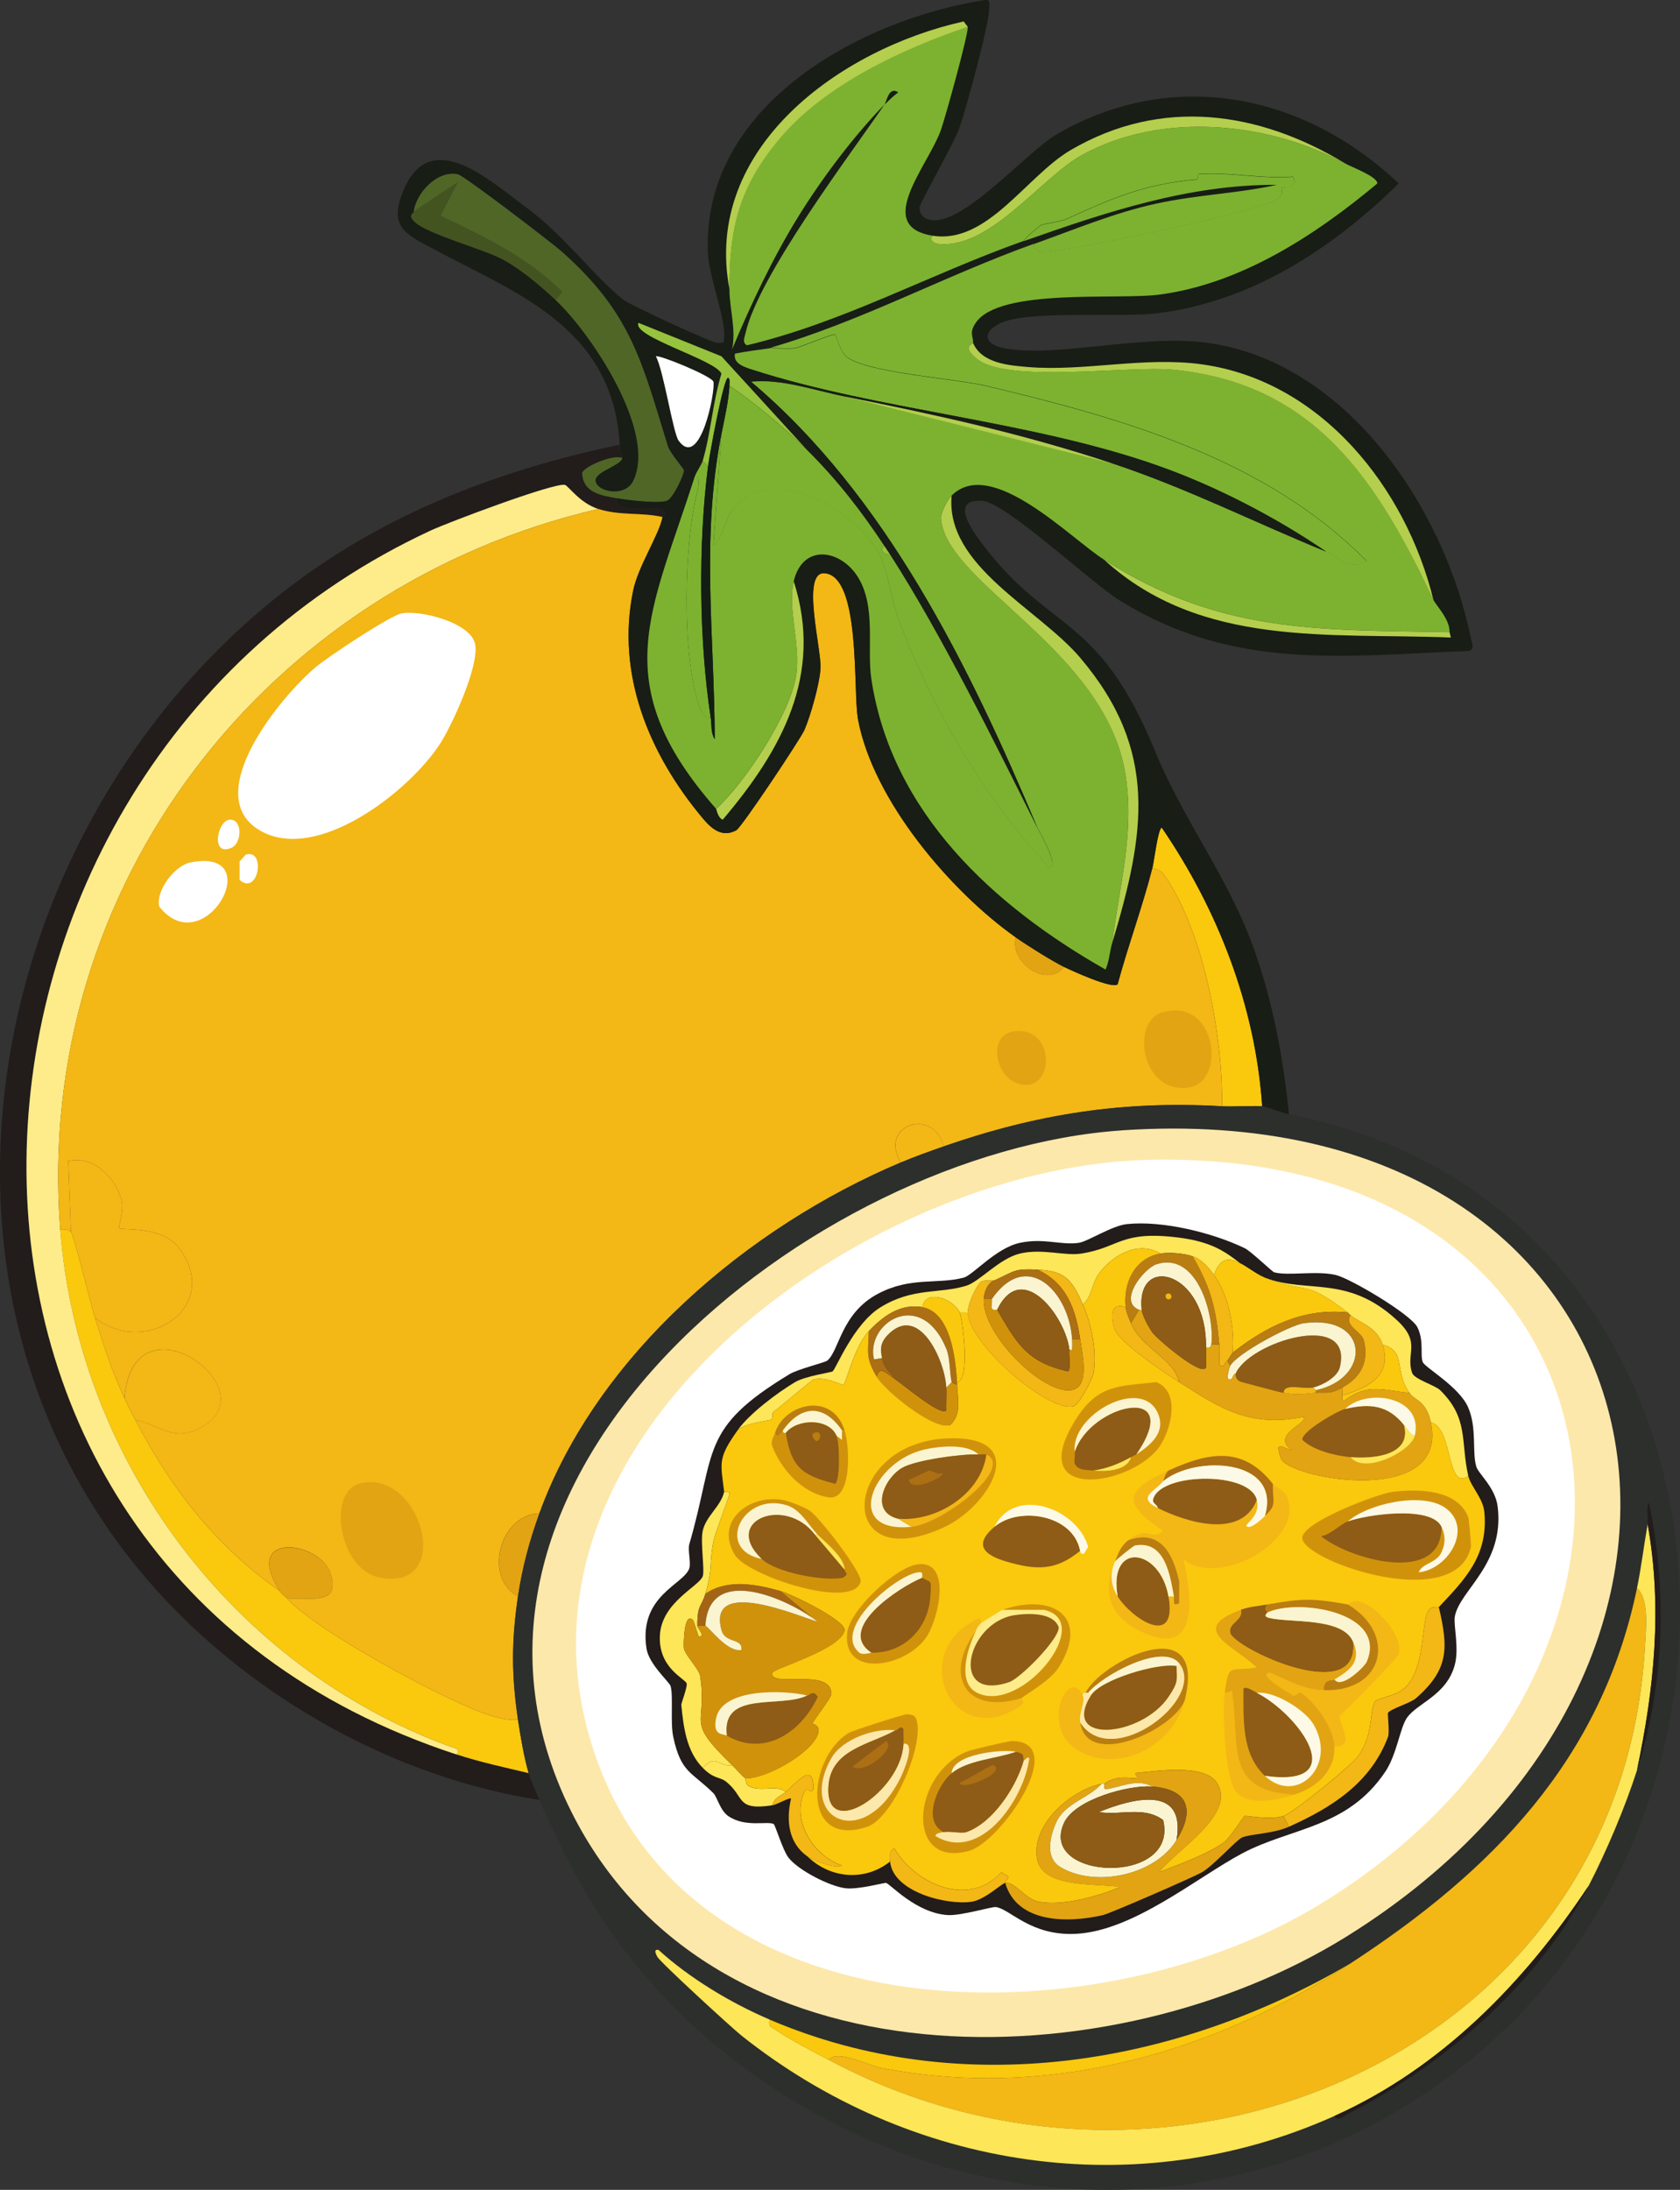 <?xml version="1.0" encoding="UTF-8"?>
<svg id="Ebene_2" data-name="Ebene 2" xmlns="http://www.w3.org/2000/svg" viewBox="0 0 313.83 408.83"><rect x="0" y="0" width="313.83" height="408.83" fill="#333333" stroke="none"/>
  <defs>
    <style>
      .cls-1 {
        fill: #fbf4d1;
      }

      .cls-2 {
        fill: #96c23d;
      }

      .cls-3 {
        fill: #fde657;
      }

      .cls-4 {
        fill: #ac6f14;
      }

      .cls-5 {
        fill: #506626;
      }

      .cls-6 {
        fill: #445421;
      }

      .cls-7 {
        fill: #a46416;
      }

      .cls-8 {
        fill: #221c1b;
      }

      .cls-9 {
        fill: #fff;
      }

      .cls-10 {
        fill: #b4ce4e;
      }

      .cls-11 {
        fill: #b97d12;
      }

      .cls-12 {
        fill: #fcf9e7;
      }

      .cls-13 {
        fill: #f3b716;
      }

      .cls-14 {
        fill: #181d15;
      }

      .cls-15 {
        fill: #8e5c16;
      }

      .cls-16 {
        fill: #2c2f2c;
      }

      .cls-17 {
        fill: #131d14;
      }

      .cls-18 {
        fill: #fac80d;
      }

      .cls-19 {
        fill: #d1920b;
      }

      .cls-20 {
        fill: #e2a412;
      }

      .cls-21 {
        fill: #fdec89;
      }

      .cls-22 {
        fill: #7cb230;
      }

      .cls-23 {
        fill: #fde8ab;
      }
    </style>
  </defs>
  <g id="Ebene_1-2" data-name="Ebene 1">
    <g id="Generatives_Objekt" data-name="Generatives Objekt">
      <g>
        <g>
          <path class="cls-8" d="M115.76,83.02c.07,1.23.52,2.37.5,2.5-1.52-.8-7.16,1.56-7.5,2.75.1,3.8,3.74,4.25,6.5,4.75-1.17,2.87,7.06,1.66,8.25,2,1.46.91.26,1.43.25,1.5-4.13-.91-7.79-.19-12-1.5-3.46-1.08-5.66-4.4-6.25-4.5-2.2-.38-21.74,6.99-25,8.5-97.56,45.18-105.52,192.55,4.75,228.52,4.42,1.44,8.99,2.42,13.5,3.5.47,1.56,1.39,3.42,2,5-24.08-3.75-47.37-15.82-65.01-32.5C-20.64,250.2-6.39,158.63,51.01,112.02c18.94-15.38,41.01-24.03,64.76-29Z"/>
          <path class="cls-18" d="M235.78,206.53c-.93-.12-5.62.11-7.5,0,.18-12.67-3.28-32.06-10.5-42.75-.89-1.31-1.05-1.2-2.5-1.75.3-1.19,1.06-7.47,1.75-7.5,10.49,15.32,17.49,33.32,18.75,52.01Z"/>
          <path class="cls-20" d="M198.77,180.53c-3.24,4.1-10.23-.89-9-5.5,2.08,1.47,6.78,4.41,9,5.5Z"/>
          <path class="cls-18" d="M13.25,230.03c.58.61,3.7,13.46,4.5,16,1.88,5.96,2.89,9.25,5.5,15,.62,1.37,1.31,2.67,2,4,6.6,12.8,15.11,23.65,27,32,.49.76.99.93,1.5,1.5,5.5,6.03,27.75,17.94,35.75,21,1.93.74,5.16,1.82,7.25,1.5.44,2.99,1.15,7.16,2,10-4.51-1.08-9.09-2.06-13.5-3.5.94-1.03-.5-1.23-1.25-1.5-40.57-14.89-69.41-53.3-72.76-96.51.65-.07,1.54.01,2,.5Z"/>
          <path class="cls-20" d="M100.76,282.54c-1.84,5.05-3.22,10.16-4,15.5-6.42-3.38-3.51-15.22,4-15.5Z"/>
          <path class="cls-13" d="M176.27,214.03c-2.73.95-5.34,1.88-8,3-4.23-7.06,6.22-10.38,8-3Z"/>
          <path class="cls-21" d="M111.76,95.02C49.89,109.37,6.28,165.35,11.25,229.53c3.35,43.21,32.19,81.62,72.76,96.51.75.27,2.19.47,1.25,1.5-110.27-35.98-102.31-183.35-4.75-228.52,3.27-1.51,22.8-8.88,25-8.5.6.1,2.79,3.42,6.25,4.5Z"/>
          <path class="cls-13" d="M17.75,246.03c-.8-2.55-3.92-15.39-4.5-16l-.5-13.25c4.72-1.18,8.97,3.18,10,7.5.4,1.67-.64,4.79-.5,5,.33.5,7.81-.54,11,3.5,8.61,10.92-5.84,20.81-15.5,13.25Z"/>
          <path class="cls-13" d="M25.26,265.04c-.69-1.33-1.38-2.63-2-4,1.58-20.13,27.41-1.57,14.25,5.5-5.14,2.77-7.59-.48-12.25-1.5Z"/>
          <path class="cls-20" d="M53.76,298.54c-.51-.57-1.01-.74-1.5-1.5-7.17-11.14,7.44-9.44,9.5-3.25s-4.41,4.26-8,4.75Z"/>
          <g>
            <path class="cls-13" d="M123.77,96.52c-.66,3.36-4.57,9.21-5.5,13.75-3.22,15.7,3,30.56,13,42.5,1.65,1.97,3.6,3.66,6.25,2.25,1-.53,12.06-17.13,12.75-18.75,1.17-2.73,2.84-8.63,3-11.5.2-3.56-3.68-18.08.75-17.75,6.84.51,5.28,21.99,6.25,27.25,2.78,15.07,17.25,32.12,29.5,40.75-1.23,4.61,5.76,9.6,9,5.5,1.53.75,8.96,4.15,10,3.25,1.98-7.33,4.62-14.4,6.5-21.75,1.45.55,1.61.44,2.5,1.75,7.22,10.69,10.68,30.08,10.5,42.75-18.53-1.07-34.58,1.45-52.01,7.5-1.78-7.38-12.23-4.06-8,3-28.51,12.03-56.72,35.87-67.51,65.51-7.52.28-10.42,12.12-4,15.5-1.22,8.35-1.23,14.6,0,23-2.09.32-5.32-.76-7.25-1.5-8-3.06-30.25-14.97-35.75-21,3.59-.49,10.08,1.49,8-4.75s-16.67-7.89-9.5,3.25c-11.89-8.36-20.41-19.21-27-32,4.66,1.02,7.11,4.27,12.25,1.5,13.16-7.07-12.67-25.63-14.25-5.5-2.61-5.76-3.63-9.05-5.5-15,9.67,7.56,24.11-2.33,15.5-13.25-3.19-4.04-10.67-3-11-3.5-.14-.21.9-3.33.5-5-1.03-4.32-5.28-8.68-10-7.5l.5,13.25c-.46-.49-1.35-.57-2-.5-4.98-64.19,38.64-120.16,100.51-134.51,4.21,1.31,7.87.59,12,1.5Z"/>
            <g>
              <path class="cls-9" d="M75.01,114.52c3.62-.67,12.96,1.74,13.75,5.75s-4.28,15.04-6.5,18.5c-5.82,9.05-23.18,22.49-33.75,16.25-11.19-6.6,3.87-24.93,10.5-30.5,2.17-1.83,13.86-9.6,16-10Z"/>
              <path class="cls-13" d="M81.51,255.53c11.72-2.24,15.06,14.92,5.5,17-12.24,2.67-14.07-15.37-5.5-17Z"/>
              <path class="cls-13" d="M51.51,247.03c14.03-3.09,12.88,14.27,6.5,16.5-10.54,3.69-15.74-14.47-6.5-16.5Z"/>
              <path class="cls-20" d="M67.01,277.04c11.5-3.35,18.19,20.1,4,17.5-7.74-1.42-9.85-15.8-4-17.5Z"/>
              <path class="cls-20" d="M217.03,189.03c10.28-3.06,12.14,13.01,5,14-8.9,1.24-10.78-12.28-5-14Z"/>
              <path class="cls-9" d="M35.51,161.03c14.81-3.01,2.76,18.9-5.75,8.25-.75-2.96,2.89-7.67,5.75-8.25Z"/>
              <path class="cls-13" d="M113.51,238.53c7.21-1.7,9.02,10.33,3.5,11.5-7.43,1.58-8.83-10.25-3.5-11.5Z"/>
              <path class="cls-13" d="M165.52,187.03c7.38-.65,7.25,13.02-2,10.5-5.2-1.41-3.25-10.04,2-10.5Z"/>
              <path class="cls-13" d="M92.51,230.03c4.56-1.25,10,6.92,6,9.5-6.52,4.21-11.45-8.01-6-9.5Z"/>
              <path class="cls-20" d="M189.52,192.53c8.12-1.02,7.5,12.78,0,9.5-3.51-1.53-5.07-8.86,0-9.5Z"/>
              <path class="cls-13" d="M57.51,225.03c6.18-1.06,7.03,10.88-1,9-4.79-1.12-2.51-8.4,1-9Z"/>
              <path class="cls-9" d="M43.01,153.02c2.36.03,2.16,4.38.25,5.25-4,1.81-2.67-5.28-.25-5.25Z"/>
              <path class="cls-9" d="M46.01,159.53c3.68-1,2.27,7.79-1.25,4.75v-3.5c.38-.24.97-1.17,1.25-1.25Z"/>
            </g>
          </g>
        </g>
        <g>
          <path class="cls-5" d="M115.26,93.02c-2.76-.5-6.4-.95-6.5-4.75.34-1.19,5.98-3.55,7.5-2.75-.22,1.4-5.2,2.57-5,4.25.24,2.06,5.47,3.13,7,0,4.47-9.14-7.94-27.6-14.5-33.75l1.25-1.5c-6.4-6.5-14.6-10.31-22.75-14.25l3.25-6.25-8.25,5.5c.4-3.44,4.38-7.82,8.25-7,1.19.25,17.61,12.82,19.5,14.5,12.96,11.54,14.87,20.45,19.75,36.25.41,1.32,2.97,4.23,3,4.5.09.72-2.04,5.38-3.25,5.75-1.72.53-7.22-.13-9.25-.5Z"/>
          <path class="cls-6" d="M103.76,56.01c-2.79-2.61-6.4-5.67-9.75-7.5-3.66-2-14.03-4.73-16.5-7-1.49-1.37-.3-1.6-.25-2l8.25-5.5-3.25,6.25c8.15,3.95,16.36,7.75,22.75,14.25l-1.25,1.5Z"/>
          <g>
            <path class="cls-14" d="M240.78,208.03c-1.66-.32-4.08-1.38-5-1.5-1.26-18.69-8.27-36.68-18.75-52.01-.69.03-1.45,6.31-1.75,7.5-1.88,7.36-4.52,14.43-6.5,21.75-1.04.9-8.47-2.5-10-3.25-2.22-1.09-6.92-4.03-9-5.5-12.25-8.63-26.72-25.69-29.5-40.75-.97-5.27.59-26.74-6.25-27.25-4.43-.33-.55,14.19-.75,17.75-.16,2.87-1.83,8.77-3,11.5-.7,1.62-11.75,18.22-12.75,18.75-2.65,1.41-4.6-.28-6.25-2.25-10-11.94-16.22-26.81-13-42.5.93-4.54,4.84-10.39,5.5-13.75.01-.07,1.21-.59-.25-1.5-1.19-.34-9.42.87-8.25-2,2.03.37,7.53,1.03,9.25.5,1.21-.37,3.34-5.03,3.25-5.75-.03-.27-2.59-3.18-3-4.5-4.89-15.81-6.79-24.72-19.75-36.25-1.89-1.69-18.31-14.25-19.5-14.5-3.87-.82-7.85,3.56-8.25,7-.05.4-1.24.63.25,2,2.48,2.27,12.84,5,16.5,7,3.35,1.83,6.96,4.89,9.75,7.5,6.57,6.15,18.97,24.61,14.5,33.75-1.53,3.13-6.76,2.06-7,0-.2-1.68,4.78-2.86,5-4.25.02-.13-.43-1.27-.5-2.5-1.31-21.93-19.2-28.18-34.75-36.5-5.39-2.88-8.39-4.14-5.75-10.75,5.01-12.53,16.36-1.9,22.75,2.75,7.51,5.47,12.81,13.03,18.5,17.5,1.17.92,16.54,8.04,17.5,8,1.5-.07,1.11.11,1.25-1.25.3-2.88-2.78-11.29-3-15C130.62,20.19,160.21,3.68,184.02,0c1.09-.12.76,1.03.75,1.75-.05,2.97-4.28,18.49-5.5,22-1.04,3.01-7.48,14.16-7.5,15-.03,1.25.72,1.97,1.75,2.25,6.04,1.66,18.17-12.64,24-16,21.77-12.53,46.21-7.4,63.76,9.25-12.42,12.18-27.52,22.12-45.25,24.25-6.98.84-24.57-.72-29.5,2-3.26,1.8-2.37,3.84,1,4.5,9.54,1.88,25.86-2.68,38-1,26.16,3.62,44.35,31.03,49.26,55.26.18.88.66,1.7-.25,2.25-24,.97-44.24,3.75-65.51-9.5-5.26-3.28-21.15-18.2-25.5-18.5-6.18-.43-2.01,5.38-.25,7.75,12.64,17,21.81,12.94,32.5,39,5.34,13.01,13.74,23.61,18.5,37,3.52,9.9,5.44,20.31,6.5,30.75Z"/>
            <g>
              <path class="cls-22" d="M180.77,5.01c.2,1.19-4.2,16.99-5,19.25-2.37,6.7-12.69,18.02-1.5,19.75-.92.79.4,1.45.75,1.5,9.67,1.35,19.36-12.26,27-16.5,14.87-8.25,34.72-6.31,49.26,1.5,1.03.63,6.09,2.45,6,3.75-11.52,9.64-25.48,18.75-40.75,20.75-7.73,1.01-29.84-1.28-34.25,5.25-1.3,1.92-.45,2.48-.5,3.75,0,.21-2.27.58.75,3,5.74,4.59,28.17,1.21,36.5,2,26.8,2.53,38.34,21.03,48.75,43,.48,1.01,3.1,3.64,3,6-25-.45-42.96.18-64.51-13.5-6.34-4.02-21.05-19.36-28.5-12-.85.84-2.08,3.3-2,4.25.97,12.29,30.9,24.51,34.5,48,1.68,10.95-1.2,20.6-2.5,31.25-.49,1.65-.54,3.41-1.25,5-20.94-11.87-40-29.34-43.75-54.26-.87-5.79.95-13.44-2.5-19-3.21-5.17-10.27-6.37-12,.75-1.21,4.98,1.25,11.62.5,17.25-.96,7.25-9.58,20.34-15,25.25-20.74-23.57-11.98-36.84-4-62.01,1.24-.39.55,2.55.5,2.75-2.43,9.12-3.1,30.66.5,40.5.25.69,1.01,1.97,2,1.75.2,1.33-.03,2.76.75,4-.08-19.58-2.58-37.59,1.25-57.01l-1.5,20.75c1.72-1.08,2.29-4.93,3.5-6.5,5.34-6.95,15.39-3.39,21.25,1.25,9.17,7.26,6.71,11.14,10.25,20.25,6.44,16.57,15.64,32.18,27.75,45.25,2.04-.07-2.01-7.03-2.25-7.5-12.57-29.9-28.31-62.07-53.51-83.26,5.73-.59,11.86,1.62,17.5,2.75l50.01,12.5c14.22,4.74,26.33,10.93,40,16.5,2.65,1.08,4.03,3.59,7.5,1.75-18.77-19.1-45.8-26.74-71.26-32.75-5.53-1.31-22.57-2.43-26-5.5-1.11-1-1.8-3.9-2-4-.52-.26-6.48,2.34-7.5,2.5-1.33.21-4-.1-4.75,0,17.11-4.94,32.71-13.5,49.51-19.5-.83.82,1.15,1.5,1.25,1.5,4.95.11,39.12-7.26,43.5-9.5,2.24-1.15,1.06-1.98,1.5-2.5.11-.13,3.24.34,2-2-5.69.47-11.86-.91-17.5-.5-.39.03-.11.96-.5,1-9.88.91-15.72,3.5-24.5,7.5-.49.22-4.28.9-4.5,1-.2.09-3.13,2.44-3.25,3-17.43,6.15-33.72,15.22-51.76,19.5-.89-.53-.44-1.41-.25-2.25,2.43-10.72,19.23-32.87,26-42.75.72-.74,1.65-1.63,2.5-2.25-1.74-1.09-2.06,1.61-2.5,2.25-5.74,5.89-11.61,13.69-16,20.75-4.9,7.88-9.16,16.97-12.5,25,.78-3.8-.49-7.5-.5-11.25-.03-11.67,1.91-19.27,9.5-28.25,8.41-9.96,22.82-16.61,35-20.75Z"/>
              <path class="cls-22" d="M247.78,103.02c-9.37-6.39-20.48-12.18-31.25-16-24.05-8.54-52.56-10.41-76.01-18-1.26-.41-3.65-1.07-3.25-3,2.15-.41,4.33-.71,6.5-1,.75-.1,3.42.21,4.75,0,1.02-.16,6.98-2.76,7.5-2.5.2.1.89,3,2,4,3.43,3.07,20.47,4.19,26,5.5,25.46,6.02,52.49,13.65,71.26,32.75-3.47,1.84-4.85-.67-7.5-1.75Z"/>
              <path class="cls-14" d="M137.27,66.02c-.4,1.93,1.99,2.59,3.25,3,23.45,7.59,51.95,9.47,76.01,18,10.78,3.82,21.89,9.62,31.25,16-13.67-5.57-25.78-11.76-40-16.5-16.64-5.54-32.83-9.06-50.01-12.5-5.64-1.13-11.78-3.34-17.5-2.75,25.2,21.19,40.93,53.35,53.51,83.26-8.12-16.2-17.81-35.91-27.5-51.01-.33-.51-.67-1-1-1.5-4.43-6.68-8.8-12.33-14.5-18l-16-17.5c.82-.26,1.66-.34,2.5-.5Z"/>
              <path class="cls-22" d="M193.27,45.51c7.49-2.68,14.93-5.8,22.75-7.5s15.09-1.86,22.5-3.5c-16.45-.09-32,5.12-47.25,10.5.12-.56,3.05-2.91,3.25-3,.22-.1,4.01-.78,4.5-1,8.78-4,14.63-6.59,24.5-7.5.39-.04.11-.97.5-1,5.65-.41,11.81.97,17.5.5,1.24,2.34-1.89,1.87-2,2-.44.52.74,1.35-1.5,2.5-4.39,2.24-38.56,9.61-43.5,9.5-.1,0-2.08-.68-1.25-1.5Z"/>
              <path class="cls-10" d="M207.77,176.03c1.3-10.65,4.18-20.31,2.5-31.25-3.61-23.49-33.53-35.72-34.5-48-.07-.95,1.15-3.42,2-4.25-1.21,13.12,16.19,21.06,24,30.25,14.78,17.39,12.12,32.86,6,53.26Z"/>
              <path class="cls-10" d="M181.77,64.02c1.63,3.83,6.73,4.2,10.25,4.5,10.48.88,21.73-2,32.5-.5,22.35,3.1,38.16,23.13,43.25,44-10.42-21.97-21.96-40.47-48.75-43-8.34-.79-30.77,2.59-36.5-2-3.02-2.42-.76-2.79-.75-3Z"/>
              <path class="cls-10" d="M251.28,30.51c-14.53-7.81-34.39-9.75-49.26-1.5-7.64,4.24-17.34,17.85-27,16.5-.35-.05-1.67-.71-.75-1.5,10.21,1.58,17.48-11.17,25.75-16,16.97-9.91,35.18-7.25,51.26,2.5Z"/>
              <path class="cls-10" d="M180.77,5.01c-12.18,4.14-26.6,10.8-35,20.75-7.59,8.98-9.53,16.58-9.5,28.25-5.04-26.43,20.73-44.9,43.75-50.01l.75,1Z"/>
              <path class="cls-22" d="M132.27,87.02c-1.85,14.46-1.71,32.59.5,47-.99.22-1.75-1.06-2-1.75-3.6-9.84-2.93-31.39-.5-40.5.05-.2.74-3.14-.5-2.75.28-.89,1.27-2.21,1.5-3l1,1Z"/>
              <path class="cls-9" d="M122.52,66.52c.6-.33,10.49,3.71,10.75,4.75.41,1.63-2.46,16.55-6.5,11-1.05-1.44-2.81-13.14-4.25-15.75Z"/>
              <path class="cls-2" d="M134.77,66.52l16,17.5c-3.74-3.72-10.5-9.42-14.5-12-.12-.08.25-1.19-.25-1.5-.85-.12-3.53,14.77-3.75,16.5l-1-1c1.54-5.24,1.86-11,3.5-16.25-1.1-2.61-16.8-6.93-15.5-9.5l15.5,6.25Z"/>
              <path class="cls-10" d="M270.78,118.02l.25,1c-22.65-.9-46.69,1.96-64.76-14.5,21.55,13.68,39.51,13.05,64.51,13.5Z"/>
              <path class="cls-10" d="M133.77,151.02c5.42-4.91,14.04-18,15-25.25.75-5.64-1.71-12.27-.5-17.25,5.63,17.53-2.38,31.67-13.25,44.5-.9-.27-1.17-1.91-1.25-2Z"/>
              <path class="cls-22" d="M150.77,84.02c5.7,5.67,10.07,11.32,14.5,18-1.2.37-.03,1.72,1,1.5,9.69,15.09,19.38,34.8,27.5,51.01.24.47,4.29,7.43,2.25,7.5-12.12-13.08-21.31-28.69-27.75-45.25-3.54-9.11-1.08-12.99-10.25-20.25-5.86-4.64-15.91-8.2-21.25-1.25-1.21,1.57-1.78,5.42-3.5,6.5l1.5-20.75c.59-2.97,1.3-5.97,1.5-9,4,2.58,10.76,8.29,14.5,12Z"/>
              <path class="cls-17" d="M136.27,72.02c-.2,3.03-.91,6.03-1.5,9-3.83,19.41-1.33,37.43-1.25,57.01-.78-1.24-.55-2.67-.75-4-2.21-14.41-2.35-32.55-.5-47,.22-1.73,2.9-16.62,3.75-16.5.5.31.13,1.42.25,1.5Z"/>
              <path class="cls-10" d="M207.77,86.52l-50.01-12.5c17.17,3.44,33.37,6.96,50.01,12.5Z"/>
              <path class="cls-14" d="M165.27,19.51c.44-.64.76-3.34,2.5-2.25-.85.62-1.78,1.51-2.5,2.25Z"/>
              <path class="cls-2" d="M166.27,103.52c-1.03.22-2.2-1.13-1-1.5.33.5.67.99,1,1.5Z"/>
            </g>
          </g>
        </g>
      </g>
      <g>
        <path class="cls-16" d="M228.28,206.53c1.88.11,6.57-.12,7.5,0s3.34,1.18,5,1.5c81.98,15.97,95.42,121.17,38,173.02-38.69,34.94-94.69,36.54-137.01,7-16.81-11.73-29.45-26.88-38-45.5-.91-1.99-2.27-4.6-3-6.5-.61-1.58-1.54-3.44-2-5-.85-2.84-1.56-7.01-2-10-1.23-8.41-1.22-14.66,0-23,.78-5.35,2.16-10.45,4-15.5,10.79-29.64,38.99-53.48,67.51-65.51,2.66-1.12,5.27-2.05,8-3,17.42-6.05,33.48-8.57,52.01-7.5Z"/>
        <g>
          <path class="cls-13" d="M154.77,384.55c1.79-1.95,7.35,1.03,9.75,1.5,31.15,6.05,61.9-2.64,87.76-19.5,26.48-17.26,46.86-38,53.51-70.01,2.3,1.85,1.67,7.71,1.5,10.75-4.2,75.88-88.46,111.59-152.52,77.26Z"/>
          <path class="cls-3" d="M305.78,330.54c-2.19,6.84-5.69,15.11-9,21.5-11.93,18.01-27.53,34.04-47.5,43-36.99,16.61-79.36,9.97-110.76-15-1.83-1.46-15.28-13.78-15.75-14.75-.2-.41-.79-1.44.25-1.25,5.8,5.28,13.53,9.92,20.75,13-.26,1.48.3,1.35,1.25,2,2.54,1.75,6.91,3.98,9.75,5.5,64.06,34.33,148.32-1.38,152.52-77.26.17-3.04.8-8.9-1.5-10.75.82-3.96,1.29-8.01,2-12,2.79,15.61,1.23,30.68-2,46Z"/>
          <path class="cls-18" d="M252.28,366.55c-25.86,16.86-56.61,25.56-87.76,19.5-2.41-.47-7.96-3.45-9.75-1.5-2.84-1.52-7.21-3.75-9.75-5.5-.95-.65-1.51-.52-1.25-2,35.75,15.25,75.81,8.66,108.51-10.5Z"/>
          <path class="cls-8" d="M296.78,352.04c-9.46,18.27-26.68,33.19-44.75,42.5-.75.38-2.19,1.7-2.75.5,19.98-8.97,35.58-24.99,47.5-43Z"/>
          <path class="cls-8" d="M305.78,330.54c3.23-15.33,4.79-30.4,2-46,.22-1.24-.36-2.79.25-4,3.43,16.42,2.91,33.89-2.25,50.01Z"/>
          <g>
            <path class="cls-23" d="M209.52,211.03c103.82-7.03,125.29,98.81,42,150.52-43.96,27.29-118.58,28.98-144.76-23.25-31.46-62.76,45.43-123.38,102.76-127.26Z"/>
            <path class="cls-9" d="M214.53,216.53c92.66-2.16,106.02,93.93,32,139.01-40.74,24.81-115.39,25.66-134.76-26.25-22.25-59.61,49.46-111.52,102.76-112.76Z"/>
            <g>
              <path class="cls-8" d="M210.52,228.53c6.69-.7,16.02,1.62,22,4.5,1.16.56,5.13,4.4,5.5,4.5,2.68.72,7.77-.36,11.5.5,2.71.63,14.04,7.34,15.25,9.75,1.27,2.53.49,5.15,1,6.5.39,1.03,6.84,4.61,8.5,8.5s.69,8.22,1.5,11c.41,1.4,3.56,3.91,4,7.5,1.32,10.75-7.12,15.62-8,20.5-.29,1.59.83,5.87,0,9-1.53,5.79-7.11,7.17-9,10-1.26,1.9-1.86,6.82-4,10-7.11,10.58-17.55,10.36-26.75,15.25-8.47,4.51-20.29,14.45-31,15-8.51.44-12.3-4.63-15-5-.71-.1-6.52,1.66-9,1.5-5.95-.39-10.79-5.88-11.5-6-.37-.06-5.11,1.25-7.5,1-2.93-.31-8.89-3.33-10.75-5.75-1.05-1.37-2.45-6.09-2.75-6.25-1.12-.6-5.34.71-8.5-1.5-1.51-1.05-2.06-3.57-2.75-4.25-4.09-4.05-6.05-3.76-7.5-10.5-.58-2.7.03-7.67-.5-9.5-.22-.77-4.05-4.07-4.5-7-1.53-9.94,7.03-11.95,8-15,.33-1.05-.32-3.4,0-4.5,5.08-17.48,1.8-21.51,18.75-31.75,1.51-.91,6.58-2.16,7-2.5,2.26-1.8,2.56-8.84,9.5-12.5,6.11-3.22,11.02-1.7,16-3,1.71-.45,6.03-5.55,10.5-6.5s7.68.48,11,0c1.69-.25,6.19-3.21,9-3.5Z"/>
              <g>
                <path class="cls-20" d="M239.78,339.04l1,2c-2.97,1.33-7.16,1.33-8.75,2-1.01.43-5.37,5.28-7.5,6.5-1.64.94-17.12,7.68-18.5,8-6.71,1.54-16.06,1.49-18.25-6,1.86-.25,3.68,3,6.25,3.5,4.46.87,11.07-.99,15.25-2.75-3.95-.72-14.34.32-15.5-5-1.41-6.5,6.31-13.14,12-14.25-2.45,2.72-6.86,3.57-8.5,7.25-1.18,2.66-2.05,6.55.75,8.25,6.47,3.93,17.69,1.59,21.75-5,3.31-5.37,2.5-9.43-4.5-10-2.89-1.6-6.03.16-8.75.5-.39.05-.2-1.01-.25-1,1.93-1.47,4.07-1.19,6.25-1l-.5-1c3.74-.34,12.9-1.82,15.25,1.75,3.88,5.9-7.59,12.61-10.75,16.75,3.76-1.5,8.72-3.2,12-5.5,1.31-.91,3.69-4.92,4-5,.37-.1,4.77.81,7.25,0Z"/>
                <path class="cls-3" d="M236.28,238.53c-3.58-1.39-7.41-6.51-9.5-.5-.98-1.36-2.34-2.95-4-3.5s-4.39-.78-6-.5c-4.14-2.51-8.97.3-11.5,3.75-1.36,1.85-1.36,4.48-3,5.75-2.12-4.89-3.56-6.27-8.5-6.5-4.34-.2-4.05.19-8,2-.11.05-2.12-.08-2.5.25-.97.85-2.53,4.21-2.5,5.75h-1.5c-1.16-2.49-6.32-4.53-7-1-4.06-.71-7.31,1.66-10,4.5s-4.22,9.79-4.75,10c-.26.11-3.2-1.57-5.5-1-.47.11-6.14,5.06-7.5,6-.52.36.02,1.16-.5,1.5-.29.19-5.05.68-6.25,2,2.18-3.1,7.48-7.06,10.75-9,1.91-1.13,6.7-1.8,7-2,.63-.43,3.88-8.88,9-12,6.08-3.71,10.86-2.42,16-4,2.42-.74,6.17-5.09,10-6,4.18-.99,8.37.5,11.5,0,7.15-1.13,7.28-4.32,18-3,9.99,1.23,10.53,5.32,16.25,7.5Z"/>
                <path class="cls-3" d="M131.77,297.54c-.74,2.56-1.52,1.9-1.5,6,0,.48,1.65,2,.25,2l-1-3c-1.77-2.07-1.88,4.71-1.75,5.25.29,1.24,2.82,3.91,3,5,1.54,9.61-3.11,7.98,6,16.75-2.6.44-2.86-2.27-5.5.5-3.03-3.08-3.59-7.55-4-11.75-.03-.27,1.18-3.38,1-4-.27-.91-5.33-2.85-5-9s7.29-9.11,8-11c.41-1.08-.47-6.41,0-8.5.62-2.77,3.35-4.53,4-7.25,0,.05.93-.17,1,.25.07.47-2.66,7.25-3,9-.83,4.29-.04,4.7-1.5,9.75Z"/>
                <path class="cls-13" d="M268.78,300.04c1.83,7.77,1.82,11.66-4.25,17-1.06.93-4.82,2-5.25,2.75-.11.2.33,3.64,0,4.5-3.25,8.57-10.45,13.14-18.5,16.75l-1-2c1.75-.57,12.77-9.45,14-11.25,2.81-4.13,1.97-7.78,3-10,.38-.83,4.24-1.03,6-3,3.45-3.86,2.7-11.71,4-14,.62-1.09,1.92-.66,2-.75Z"/>
                <path class="cls-3" d="M274.28,275.54c-4.13,2.95-2.81-9.04-7-10-.88-4.09-2.92-3.96-4-5.5-2.97-4.25-.46-7.78-5-9-1.06-3.35-4.27-4.04-6-5.5-.31-.26-.47-.48-.5-.5-8.54-6.48-7.17-3.26-15.5-6.5,7.91,3.02,15.47-.64,24.75,8,4.51,4.2,1.52,6.08,2.75,9.75.41,1.23,4.28,2.3,5.25,3.25,5.38,5.27,3.79,9.65,5.25,16Z"/>
                <path class="cls-13" d="M187.77,351.54c-.65.09-3.79,3.13-6.25,3.5-4.52.69-14.69-1.75-15.25-7.5-.1-.98-.18-1.86.75-2.5,4.02,6.86,14.1,11.13,20,4.5l1.25.75c.3.54-.62.83-.5,1.25Z"/>
                <path class="cls-3" d="M136.77,329.54c.89.86,1.52,1.7,2.5,2.5.07.05-.14,1.1.75,1.5,2.36,1.05,5.04-.45,6.75,1-.98.79-2.14,1.06-2.5,2.5-6.99,1.04-5.01-1.63-8.75-4.5-1.04-.79-2.18-.4-4.25-2.5,2.64-2.77,2.9-.06,5.5-.5Z"/>
                <path class="cls-13" d="M202.27,243.53c1.6,3.7,2.68,8.74,2,12.75-.21,1.24-2.7,5.97-3.75,6.25-4.66,1.26-19.63-11.7-19.75-17.5-.03-1.54,1.53-4.91,2.5-5.75.38-.33,2.39-.2,2.5-.25-1.34.5-1.95,2.26-2,3.5-.26,6.18,9.56,16.31,15.25,17,4.89.59,3.21-6.35,2.75-9.5-.82-5.65-2.55-10.51-8-13,4.94.23,6.38,1.61,8.5,6.5Z"/>
                <path class="cls-1" d="M215.28,333.54c-4.35-.35-14.45,2.37-16.5,6.75-5.02,10.75,21.49,11.9,18.5-.5-3.63-2.69-8.14-.78-12-1.5,6.3-2.57,16.33-5.18,14.5,5.25-4.06,6.59-15.28,8.93-21.75,5-2.8-1.71-1.93-5.59-.75-8.25,1.64-3.68,6.05-4.53,8.5-7.25.16-.03.34.03.5,0,.05,0-.14,1.05.25,1,2.72-.34,5.87-2.1,8.75-.5Z"/>
                <path class="cls-11" d="M216.78,234.03c1.61-.28,4.4-.03,6,.5,3.42,5.88,4.4,9.79,5,16.5-.47.07-1.09-.11-1.5,0,.66-5.6-2.7-17.47-10.25-15-2.3.75-7.27,6.88-3.25,8.5l-1.5,2.5c-.39-.91-.9-2.02-1-3-.47-4.5,1.66-9.17,6.5-10Z"/>
                <path class="cls-19" d="M167.27,257.54c1.3.83,8.69,7.09,9.5,5.75-.04-1.41.06-2.84,0-4.25l1-1c.01.05.78.43,1,.5.09,2.57.91,5.49-1.25,7.5-2.96,1.06-12.1-6.26-13.75-9,.56-2.23,1.82-.57,3.5.5Z"/>
                <path class="cls-4" d="M172.27,244.03c5.35.94,6.26,9.68,6.5,14,0,.17,0,.33,0,.5-.22-.07-.99-.45-1-.5-.4-1.76-.27-4.5-1-6.25-4.79-11.53-15.15-4.72-13.5,2l1.5-.25c.45,2.05,1.41,2.48,2.5,4-1.68-1.07-2.94-2.73-3.5-.5-2.15-3.57-1.58-4.58-1.5-8.5,2.7-2.84,5.94-5.21,10-4.5Z"/>
                <path class="cls-18" d="M179.27,245.03c.48,1.02,2.08,12.77-.5,13-.25-4.32-1.15-13.06-6.5-14,.68-3.53,5.84-1.49,7,1Z"/>
                <path class="cls-7" d="M145.77,297.04l6,5c-5.65-3.93-19.39-9.79-20,1.5-.39-.11-1.03.07-1.5,0-.02-4.1.76-3.44,1.5-6,4.13-2.8,9.46-1.78,14-.5Z"/>
                <path class="cls-15" d="M215.28,333.54c7,.57,7.81,4.63,4.5,10,1.83-10.44-8.2-7.82-14.5-5.25,3.86.72,8.37-1.19,12,1.5,2.99,12.4-23.52,11.25-18.5.5,2.05-4.39,12.15-7.1,16.5-6.75Z"/>
                <path class="cls-18" d="M236.28,238.53c8.33,3.24,6.96.02,15.5,6.5-8.28-.85-15.15,2.51-21.5,7.5.36-4.73-.71-10.63-3.5-14.5,2.1-6.01,5.92-.89,9.5.5Z"/>
                <path class="cls-13" d="M226.78,238.03c2.79,3.87,3.86,9.77,3.5,14.5-.12.1-.91,1.44-1,1.5-.7.48-.56,1.52-1.5.75-.08-1.24.11-2.52,0-3.75-.6-6.71-1.58-10.62-5-16.5,1.66.55,3.02,2.14,4,3.5Z"/>
                <path class="cls-4" d="M193.77,237.03c5.45,2.49,7.18,7.35,8,13h-1.5c-.55-8.77-8.38-17.04-15-7.5-.04-.07-1.15.04-1.5,0,.05-1.24.66-3,2-3.5,3.95-1.81,3.67-2.2,8-2Z"/>
                <path class="cls-11" d="M251.78,245.03s.19.24.5.5c-1.23,2.1,2.07,2.99,2.5,4.75.97,3.95-.55,6.84-4,8.75-2.49,1.38-3.08.84-5,1v-.5c10.49-2.21,10.08-14.24-2.25-12.5-2.59.37-12.6,5.73-13.75,8l-.5-1c.09-.06.88-1.4,1-1.5,6.35-4.99,13.22-8.35,21.5-7.5Z"/>
                <path class="cls-13" d="M258.28,251.03c1.85,5.83-2.7,7.98-7.5,9.5-.07-.48.04-1.01,0-1.5,3.45-1.91,4.97-4.8,4-8.75-.43-1.76-3.73-2.66-2.5-4.75,1.73,1.46,4.94,2.15,6,5.5Z"/>
                <path class="cls-18" d="M263.28,260.04c-4.88-.45-7.72-1.92-12.25,1.5-.42-.18-.2-.67-.25-1,4.8-1.52,9.35-3.68,7.5-9.5,4.54,1.22,2.03,4.75,5,9Z"/>
                <g>
                  <path class="cls-19" d="M139.27,332.04c-.98-.8-1.61-1.64-2.5-2.5-9.11-8.77-4.46-7.15-6-16.75-.18-1.1-2.71-3.76-3-5-.13-.54-.02-7.32,1.75-5.25l1,3c1.4,0-.25-1.52-.25-2,.47.07,1.11-.11,1.5,0,.73.21,4.06,5.02,6.75,4.5.22-2.34-3.06-1.14-3.75-3.75-2.65-9.96,14.42-2.54,18-1.5l-1-.75-6-5c2.05.58,11.85,5.33,12,7.25-.5,3.62-13.3,7.23-13.5,8-.78,2.97,11.12-1.09,11,4-.02.78-3.07,4.5-3.5,5.5-.04.1,1.62.24,1,2-1.28,3.59-9.67,8.32-13.5,8.25Z"/>
                  <path class="cls-15" d="M135.77,324.04c-1.07-8.56,10.02-5.06,15-7.5.37.09,1.08-1.23,2,.25-3.11,6.62-9.97,11.31-17,7.25Z"/>
                  <path class="cls-1" d="M151.77,302.04l1,.75c-3.58-1.04-20.65-8.46-18,1.5.69,2.61,3.97,1.41,3.75,3.75-2.7.52-6.03-4.29-6.75-4.5.61-11.29,14.35-5.43,20-1.5Z"/>
                  <path class="cls-1" d="M150.77,316.54c-4.98,2.44-16.07-1.06-15,7.5-.76-.44-2.66.09-2-3.25,1.13-5.72,12.88-5.28,17-4.25Z"/>
                </g>
                <path class="cls-15" d="M245.28,259.04c-1.64.37-5.53-.93-5.5,1-1.09-.19-5.92-1.54-7.75-2-1.34-.33-1.16-1.46-1.25-1.5,2.36-5.95,22.19-12.12,19.5-1.25-.45,1.84-3.32,3.38-5,3.75Z"/>
                <path class="cls-1" d="M245.78,259.54l-.5-.5c1.68-.37,4.55-1.91,5-3.75,2.68-10.87-17.14-4.7-19.5,1.25-.55-.23-.46,1.75-1.5.75.02-.56.29-1.83.5-2.25,1.15-2.27,11.16-7.64,13.75-8,12.33-1.74,12.74,10.29,2.25,12.5Z"/>
                <path class="cls-1" d="M226.28,251.03c-.05.01.03.77-1,.5.22-14.28-13.13-17.61-12-7h-.5c-4.02-1.62.95-7.75,3.25-8.5,7.55-2.47,10.91,9.4,10.25,15Z"/>
                <g>
                  <path class="cls-20" d="M225.28,251.53c1.03.27.95-.49,1-.5.41-.11,1.03.07,1.5,0,.11,1.23-.08,2.51,0,3.75.94.77.8-.27,1.5-.75l.5,1c-.21.42-.48,1.69-.5,2.25,1.04,1,.95-.98,1.5-.75.09.04-.09,1.17,1.25,1.5,1.83.46,6.66,1.81,7.75,2,2.72.46,3.41.21,6,0,1.92-.16,2.51.38,5-1,.04.49-.07,1.02,0,1.5.05.33-.17.82.25,1,4.53-3.42,7.37-1.95,12.25-1.5,1.08,1.54,3.12,1.42,4,5.5,3.46,16.12-26.69,10.51-28,6.75-1.21-3.45.12-2.13,2-1.5-3.94-2.98,3.07-4.95,2.25-6.25-10.04,2.01-15.52-1.53-23.25-6.5-1.06-4.48-6.97-6.21-9-11l1.5-2.5h.5c.12,1.13,1.33,3.3,2,4.25.78,1.11,9.29,8.41,10,6.5.01-1.25-.02-2.51,0-3.75Z"/>
                  <path class="cls-15" d="M262.28,266.04c1.52,5.77-5.91,6.36-10,6-2.76-.24-7.07-1.28-9-3.25-.2-1.53,6.59-5.42,8-5.75,4.66-1.1,8.01-.72,11,3Z"/>
                  <path class="cls-12" d="M264.28,268.04c-.74-.07-1.46-1.33-2-2-2.99-3.72-6.34-4.1-11-3,4.18-4.03,14.71-2.23,13,5Z"/>
                  <path class="cls-3" d="M264.28,268.04c-.68,2.87-9.31,7.32-12,4,4.09.36,11.52-.23,10-6,.54.68,1.26,1.93,2,2Z"/>
                  <path class="cls-13" d="M245.28,259.04l.5.5v.5c-2.59.21-3.28.46-6,0-.03-1.93,3.86-.63,5.5-1Z"/>
                </g>
                <path class="cls-19" d="M185.27,242.53c.17.3-.18,1.48,0,1.75.32.47.95.17,1,.25,3.58,6.08,5.43,9.78,13.25,11.5.58-.42.09-3.14.25-4,.07-.38.7,1.15.5-2h1.5c.46,3.15,2.14,10.09-2.75,9.5-5.7-.69-15.51-10.82-15.25-17,.35.04,1.46-.07,1.5,0Z"/>
                <path class="cls-15" d="M176.77,259.04c.06,1.41-.04,2.84,0,4.25-.81,1.34-8.2-4.92-9.5-5.75-1.09-1.52-2.05-1.95-2.5-4-.36-1.66-.33-2.84,1-4.25,5.84-6.18,10.77,4.68,11,9.75Z"/>
                <path class="cls-1" d="M177.77,258.04l-1,1c-.23-5.07-5.17-15.93-11-9.75-1.33,1.41-1.36,2.59-1,4.25l-1.5.25c-1.65-6.72,8.71-13.53,13.5-2,.73,1.75.6,4.49,1,6.25Z"/>
                <path class="cls-1" d="M200.27,250.03c.2,3.15-.43,1.62-.5,2-.64-6.02-8.83-17.13-13.5-7.5-.05-.08-.68.22-1-.25-.18-.27.17-1.45,0-1.75,6.62-9.54,14.45-1.27,15,7.5Z"/>
                <g>
                  <path class="cls-15" d="M225.28,251.53c-.02,1.24.01,2.5,0,3.75-.71,1.91-9.22-5.39-10-6.5-.67-.95-1.88-3.12-2-4.25-1.13-10.61,12.23-7.28,12,7Z"/>
                  <path class="cls-13" d="M218.03,241.53c.76-.27,1.1.74.5,1-.73.32-1.1-.78-.5-1Z"/>
                </g>
                <path class="cls-15" d="M199.77,252.03c-.16.86.33,3.58-.25,4-7.82-1.72-9.67-5.42-13.25-11.5,4.68-9.63,12.86,1.48,13.5,7.5Z"/>
                <g>
                  <path class="cls-18" d="M216.78,234.03c-4.84.83-6.97,5.5-6.5,10-3.13-1.01-2.78,2.23-2,4.25.95,2.46,9.41,8.08,12,9.75,7.73,4.97,13.21,8.51,23.25,6.5.82,1.3-6.19,3.27-2.25,6.25-1.88-.63-3.21-1.95-2,1.5,1.31,3.76,31.46,9.36,28-6.75,4.19.96,2.88,12.95,7,10,.46,1.99,2.75,4.15,3,6.75.78,8.13-3.61,12.57-8.5,17.75-.08.09-1.38-.34-2,.75-1.3,2.29-.55,10.14-4,14-1.76,1.97-5.62,2.17-6,3-1.04,2.22-.19,5.87-3,10-1.23,1.8-12.25,10.68-14,11.25-2.48.81-6.88-.1-7.25,0-.31.08-2.69,4.09-4,5-3.29,2.3-8.24,4-12,5.5,3.16-4.14,14.63-10.86,10.75-16.75-2.35-3.57-11.51-2.09-15.25-1.75l.5,1c-2.18-.19-4.32-.47-6.25,1-.16.03-.34-.03-.5,0-5.7,1.12-13.41,7.75-12,14.25,1.16,5.32,11.55,4.29,15.5,5-4.19,1.76-10.79,3.62-15.25,2.75-2.57-.5-4.39-3.75-6.25-3.5-.12-.42.8-.71.5-1.25l-1.25-.75c-5.9,6.63-15.98,2.36-20-4.5-.93.64-.85,1.52-.75,2.5-4.66,3.72-11.14,3.27-15.5-1,.91.65,5.16,2.45,6.5,1.75-5.77-1.99-9.73-9.12-6.75-14.25.08-.14,2.15,1.66,1.25-1.75-.67-2.53-3.46,1.02-5,2.25-1.71-1.45-4.39.05-6.75-1-.89-.4-.69-1.45-.75-1.5,3.83.07,12.23-4.66,13.5-8.25.62-1.76-1.04-1.9-1-2,.43-1,3.48-4.72,3.5-5.5.12-5.09-11.78-1.04-11-4,.2-.77,13-4.38,13.5-8-.15-1.92-9.95-6.67-12-7.25-4.54-1.28-9.87-2.3-14,.5,1.46-5.05.67-5.46,1.5-9.75.34-1.76,3.07-8.53,3-9-.07-.42-.99-.2-1-.25-.72-5.63-1.17-6.3,2.5-11.5,1.21-1.32,5.96-1.81,6.25-2,.52-.34-.02-1.14.5-1.5,1.36-.94,7.03-5.89,7.5-6,2.3-.57,5.24,1.11,5.5,1,.53-.21,2.1-7.21,4.75-10-.08,3.93-.65,4.93,1.5,8.5,1.65,2.74,10.79,10.06,13.75,9,2.16-2.01,1.35-4.93,1.25-7.5,0-.17,0-.33,0-.5,2.58-.23.98-11.98.5-13h1.5c.12,5.81,15.09,18.76,19.75,17.5,1.05-.28,3.54-5.01,3.75-6.25.68-4.01-.4-9.06-2-12.75,1.64-1.27,1.64-3.9,3-5.75,2.53-3.45,7.37-6.26,11.5-3.75Z"/>
                  <g>
                    <path class="cls-13" d="M150.77,346.54c-3.53-2.53-3.93-6.75-3-10.75-.19-.3-2.64,1.12-3.5,1.25.36-1.44,1.52-1.71,2.5-2.5,1.54-1.23,4.33-4.78,5-2.25.9,3.41-1.17,1.61-1.25,1.75-2.98,5.14.98,12.26,6.75,14.25-1.34.7-5.59-1.1-6.5-1.75Z"/>
                    <path class="cls-13" d="M218.28,274.54c-.59.42-.93,1.91-1,2-1.62,1.98-4.99,3.01-1,5,5.26,2.63,15.57,5.89,18.5-1.5.5,2.21-.67,3.27-2,4.75.58,1.11,3.05-1.33,3.5-1.75,2.32-2.19,1.43-2.35,1.5-6,.75.95,2.53.92,3,3.75,1.31,7.84-13.78,15.49-19.75,10.25,1.68,7.16,3.06,18.82-8,13.5-5.95-2.86-7.06-7.5-4.75-13-1.18,2.63-.52,4.88.5,6.5,2.65,4.21,11.21,9.78,9.5,0h1c.13.7-.37,2.04,1,1.25v-4c-1.1-5.11-3.44-9.88-9.5-7.75,3.76-2.98,4.22.31,6.5-1.75-7.92-5.28-6.98-7.6,1-11.25Z"/>
                    <path class="cls-15" d="M236.78,299.54c-.52.87-.46.67,0,1.5.02.05-.97.69.25,1,3.93,1,13.81-.19,15.75,4.5,1.2,12.29-22.46,1.12-23-1.75-.34-1.83,2.52-2.27,2-4.25,1.6-.6,3.33-.7,5-1Z"/>
                    <path class="cls-15" d="M201.77,289.54c-4.57,3.73-8.17,3.63-13.75,2-4.1-1.2-6.29-3.08-2.25-6.5,4.61-3.9,14.75-2.26,16,4.5Z"/>
                    <path class="cls-13" d="M249.28,326.04c-.1-3.32-3.57-8.24-6.25-10-.5-.33-1,.82-1.5.5-.99-.63-6.98-4.09-4.25-4.25,3.44,1.46,6.18,3.12,10,3.25,11.3.39,13.71-10.52,4.5-16,.11.02.85-.86,2.25-.5,3.1.8,8.12,6.33,7.25,9.75-.2.77-9.48,10.22-11,11.5-.46,1.02,3.21,6.01-1,5.75Z"/>
                    <path class="cls-13" d="M202.27,316.54c.54,1.14-.76,3.18-.5,5,1.25,8.8,17.18,1.54,19.5-4-2.19,8.58-12.72,13.88-20.25,9-6.7-4.34-1.39-15.57,1.25-10Z"/>
                    <path class="cls-13" d="M183.27,303.04c-1,.98-.73,1.13-1,1.5-6.09,8.24-1.86,15.68,8.5,12.5-.22.15,1.03.64-.25,1.5-12.71,8.53-21.32-10.31-7.5-16.5l.25,1Z"/>
                    <path class="cls-18" d="M144.27,270.04c1.74,4.39,5.61,8.73,10.5,9.5l-3.5,2.5c-.97-.66-3.89-1.8-5-2-5.42-4.17-7.81-8.21-2.5-13.75-1.15,2.67.35,3.37.5,3.75Z"/>
                    <path class="cls-11" d="M251.78,299.54c9.21,5.48,6.8,16.39-4.5,16-.09-2.24,1.52-1.71,2-2,1.32,1.91,5.66-2.46,6-3.25,4.05-9.34-12.83-11.91-18.5-9.25-.46-.83-.52-.63,0-1.5,6.63-1.17,8.42-1.15,15,0Z"/>
                    <path class="cls-19" d="M146.77,267.54c1.02,6.28,2.89,7.9,9.25,9.5.97-.63.87-7.6.25-9l1,.75v-1.75h.5c1.05,3.32,1.33,13.19-3,12.5-4.89-.78-8.76-5.11-10.5-9.5-.36-1.09.29-1.83.5-2.5.4,1.22,1.2-.08,1.5-.5-.09.58.49.47.5.5Z"/>
                    <path class="cls-13" d="M241.78,335.04c-3.14.98-8.82,2.32-11-.75-1.98-2.78-2.46-14.76-2-18.25,1.52-.05,1.24-1.22,1.5.75,1.23,9.31-1.43,17.65,11.5,18.25Z"/>
                    <path class="cls-11" d="M221.28,317.54c-2.32,5.54-18.25,12.8-19.5,4,5.81,9.18,23.74-4.4,18.5-11-3.11-3.91-14.35,2.23-17,5.5h-.5c2.8-5.79,22.94-15.92,18.5,1.5Z"/>
                    <path class="cls-23" d="M201.77,321.54c-.26-1.82,1.04-3.86.5-5-.09-.58.48-.47.5-.5h.5l.5.5c-5.68,9.2,9.46,7.75,14.5.25,1.84-2.74,1.58-3,1.5-5.75,0-.04.59.08.5-.5,5.24,6.6-12.69,20.19-18.5,11Z"/>
                    <path class="cls-13" d="M210.27,244.03c.1.98.61,2.09,1,3,2.03,4.79,7.94,6.52,9,11-2.59-1.67-11.05-7.29-12-9.75-.78-2.02-1.13-5.26,2-4.25Z"/>
                    <path class="cls-4" d="M237.78,277.04c-.07,3.65.82,3.81-1.5,6,3.23-10.81-13.06-11.42-19-6.5.07-.09.41-1.58,1-2,7.66-3.5,13.96-4.56,19.5,2.5Z"/>
                    <path class="cls-12" d="M201.77,289.54c-1.25-6.76-11.39-8.41-16-4.5,3.82-7.76,15.55-3.37,17.5,3.75l-.75,1.25c-.7.31-.72-.53-.75-.5Z"/>
                    <path class="cls-11" d="M219.28,298.04c-.67-3.65-1.56-10.54-7.25-9.5-.35.06-3.65,2.78-3.75,3,.67-1.6,1.01-2.82,2.5-4,6.06-2.13,8.4,2.65,9.5,7.75v4c-1.37.79-.87-.55-1-1.25Z"/>
                    <path class="cls-11" d="M157.77,267.04h-.5c-3.45-4.98-7.63-4.7-11,0-.3.42-1.1,1.72-1.5.5,1.66-5.45,10.68-7.87,13-.5Z"/>
                    <path class="cls-15" d="M234.78,280.04c-2.93,7.39-13.24,4.13-18.5,1.5-.22-.88-1.27-.78-.75-2,2-4.66,18.05-4.79,19.25.5Z"/>
                    <path class="cls-15" d="M218.28,298.04c1.71,9.78-6.85,4.21-9.5,0-1.83-10.35,7.9-9.12,9.5,0Z"/>
                    <path class="cls-12" d="M236.28,283.04c-.45.42-2.92,2.86-3.5,1.75,1.33-1.48,2.5-2.54,2-4.75-1.21-5.29-17.25-5.16-19.25-.5-.52,1.22.53,1.13.75,2-3.99-2-.62-3.02,1-5,5.94-4.92,22.23-4.31,19,6.5Z"/>
                    <path class="cls-1" d="M219.28,298.04h-1c-1.6-9.12-11.33-10.35-9.5,0-1.02-1.62-1.68-3.87-.5-6.5.1-.22,3.4-2.94,3.75-3,5.69-1.04,6.58,5.85,7.25,9.5Z"/>
                    <path class="cls-1" d="M249.28,313.54c2.91-1.76,5.04-3.28,3.5-7-1.94-4.69-11.82-3.5-15.75-4.5-1.22-.31-.23-.95-.25-1,5.67-2.66,22.55-.09,18.5,9.25-.34.79-4.69,5.16-6,3.25Z"/>
                    <g>
                      <path class="cls-20" d="M252.78,306.54c1.54,3.72-.59,5.24-3.5,7-.48.29-2.09-.24-2,2-3.83-.13-6.56-1.79-10-3.25-2.73.16,3.26,3.62,4.25,4.25.5.32,1-.83,1.5-.5,2.68,1.76,6.15,6.68,6.25,10,.15,4.67-3.45,7.74-7.5,9-12.93-.6-10.27-8.94-11.5-18.25-.26-1.97.02-.8-1.5-.75.78-5.94,1.11-3.8,6-4.75-4.77-4.33-12.75-7.11-3-10.75.52,1.98-2.34,2.42-2,4.25.54,2.87,24.21,14.04,23,1.75Z"/>
                      <path class="cls-15" d="M234.78,316.04c7.95,4.07,17.88,17.82,1.5,15.5-4.42-4.13-3.97-10.67-4-16.25.34-.63,2.06.52,2.5.75Z"/>
                      <path class="cls-12" d="M236.28,331.54c16.38,2.31,6.45-11.43-1.5-15.5,3.3-.38,8.92,3.17,10.5,5.75,4.7,7.67-2.99,15.38-9,9.75Z"/>
                    </g>
                    <g>
                      <path class="cls-19" d="M260.03,278.54c4.86-.62,12.26-.53,14.25,4.75.13.34.56,5.22.5,5.5-2.8,12.42-30.78,2.85-31.5-1.5-.5-3.01,14.22-8.43,16.75-8.75Z"/>
                      <path class="cls-15" d="M269.28,285.04c.09,11.03-17.33,6.04-22.5,1.75,1.76-.25,3.58-2.23,5-2.75,3.43-1.26,15.59-3.06,17.5,1Z"/>
                      <path class="cls-12" d="M269.28,285.04c-1.91-4.06-14.07-2.26-17.5-1,3.83-3.36,13.99-5.58,18.25-2.5,5.18,3.74.55,11.42-5,12,.59-1.71,3.29-1.65,4.25-3.75.73-1.61.77-3.11,0-4.75Z"/>
                    </g>
                    <g>
                      <path class="cls-19" d="M216.03,258.04c4.48,1.84,2.76,8.61.75,11.75-4.81,7.52-25.55,11.09-16-4.5,4.19-6.84,8.05-6.47,15.25-7.25Z"/>
                      <path class="cls-15" d="M212.27,271.54c-.08.06-.56.25-1,.5-2.11,1.2-4.57,2.18-7,2.5-1.39-.12-2.84,0-3.5-1.25-.16-.3.07-1.63,0-2.25,2.89-8.96,20.77-13.05,11.5.5Z"/>
                      <path class="cls-1" d="M212.27,271.54c9.27-13.55-8.61-9.46-11.5-.5-.79-6.88,12.42-14.13,15.5-7.25,1.59,3.56-1.23,5.92-4,7.75Z"/>
                      <path class="cls-3" d="M204.27,274.54c2.43-.32,4.89-1.3,7-2.5-.75,2.63-4.76,2.69-7,2.5Z"/>
                    </g>
                    <g>
                      <path class="cls-19" d="M146.27,280.04c1.11.2,4.03,1.34,5,2,1.87,1.27,9.91,11.74,9.5,13.25-1.44,5.37-21.14-1.1-23.5-5-3.85-6.37,2.79-11.39,9-10.25Z"/>
                      <path class="cls-15" d="M152.27,286.54l5.5,6.5c0,.59.99.64-.25,1.5-3.44.77-12.58-.94-15.25-3.5-7.51-7.19,4.44-11.9,10-4.5Z"/>
                      <path class="cls-1" d="M152.77,286.54h-.5c-5.56-7.4-17.52-2.69-10,4.5-8.81-1.77-3.52-12.62,4.75-10,2.59.82,4.07,3.8,5.75,5.5Z"/>
                      <path class="cls-3" d="M157.77,293.04l-5.5-6.5h.5c1.46,1.47,5,4.23,5,6.5Z"/>
                    </g>
                    <g>
                      <path class="cls-19" d="M171.52,292.04c6.2-.65,3.88,9.73,1.75,13.25-3.6,5.95-16,8.28-15-.5.49-4.26,9.15-12.32,13.25-12.75Z"/>
                      <path class="cls-15" d="M162.77,308.54c-6.68-4.42,5.13-12.2,9.5-14,1.67,1.09,1.79-.01,1.5,3.75-.46,5.94-5.11,10.42-11,10.25Z"/>
                      <path class="cls-1" d="M172.27,294.54c-4.37,1.8-16.18,9.59-9.5,14-.13,0-1.6.52-2.25,0-5.48-4.66,8.15-15.48,11.5-15,.43.06.19.96.25,1Z"/>
                    </g>
                    <g>
                      <path class="cls-21" d="M182.27,304.54c.27-.37,0-.52,1-1.5.17-.17,3.78-2.42,4-2.5h7.75c9.78,2.14-4.22,19.59-12.5,15.5-3.89-1.92-1.72-8.54-.25-11.5Z"/>
                      <path class="cls-19" d="M190.77,317.04c-10.36,3.18-14.59-4.26-8.5-12.5-1.47,2.96-3.64,9.58.25,11.5,8.28,4.09,22.28-13.37,12.5-15.5h-7.75c9.3-3.19,16.44,1.22,10.5,10.75-1.34,2.15-4.91,4.3-7,5.75Z"/>
                      <path class="cls-15" d="M189.52,301.54c2.48-.38,7.25-.56,8.25,2.25.18,2.11-7.11,9.52-9.25,10.25-11.25,3.83-8.06-11.1,1-12.5Z"/>
                    </g>
                    <path class="cls-1" d="M157.27,267.04v1.75l-1-.75c-1.48-3.35-7.42-3.19-9.5-.5,0-.03-.59.08-.5-.5,3.37-4.7,7.55-4.98,11,0Z"/>
                    <path class="cls-1" d="M220.28,310.54c.09.58-.5.46-.5.5-3.57-.63-14.18,2.54-16,5.5l-.5-.5c2.65-3.27,13.9-9.41,17-5.5Z"/>
                    <path class="cls-15" d="M219.78,311.04c.08,2.75.34,3.01-1.5,5.75-5.04,7.5-20.18,8.95-14.5-.25,1.83-2.96,12.43-6.13,16-5.5Z"/>
                    <g>
                      <path class="cls-19" d="M177.02,268.54c15.95-.61,7.63,12.67-.5,16.5-20.74,9.77-19.45-15.73.5-16.5Z"/>
                      <path class="cls-1" d="M182.77,271.54c-2.9-.15-11.72,1.02-14.25,2.5-3.4,1.99-6.07,8.18-.75,9.5l2.5,1.5c-12.97,1.33-7.41-12.42,2.75-14.5,2.61-.54,7.66-1.06,9.75,1Z"/>
                      <g>
                        <path class="cls-15" d="M182.77,271.54c.45.02,1.27-.11,1.5,0-.97,7.39-9.35,12.65-16.5,12-5.32-1.32-2.65-7.51.75-9.5,2.53-1.48,11.35-2.65,14.25-2.5Z"/>
                        <path class="cls-13" d="M170.27,285.04l-2.5-1.5c7.15.65,15.53-4.61,16.5-12,5.31,2.54-8.21,12.91-14,13.5Z"/>
                        <path class="cls-4" d="M173.52,274.54c.72,0,1.47.85,2.5.5.71.49-5.8,3.84-6.25,1.25l3.75-1.75Z"/>
                      </g>
                    </g>
                    <g>
                      <path class="cls-19" d="M189.02,325.04c10.93.04-2.06,18.85-8,20.5-11.98,3.33-10.73-14.16-.5-18.5.83-.35,7.81-2,8.5-2Z"/>
                      <path class="cls-23" d="M176.27,342.04c1.15-.22,3.37.31,4.25,0,5.01-1.75,9.42-8.56,10.75-13.5.19.27.7-.83,1-.25-.98,7.6-9.11,19.51-17.5,14.5-.12-.57,1.24-.7,1.5-.75Z"/>
                      <g>
                        <path class="cls-15" d="M189.77,327.04c1.98.44,1.09.92,1.5,1.5-1.33,4.94-5.74,11.75-10.75,13.5-.88.31-3.1-.22-4.25,0-4.06-2.02-1.23-8.74,1.5-11,3.01-2.49,8.41-2.7,12-4Z"/>
                        <path class="cls-1" d="M189.77,327.04c-3.59,1.3-8.99,1.51-12,4,.16-3.64,9.64-4.53,12-4Z"/>
                        <path class="cls-4" d="M185.52,329.54c2.86,1.28-6.14,5.03-6.25,3.25.89-.17,5.93-3.39,6.25-3.25Z"/>
                      </g>
                    </g>
                    <g>
                      <path class="cls-19" d="M169.52,320.04c1.01.13,1.4.11,1.75,1.25,1.27,4.94-4.61,18.2-9.25,19.75-12.53,4.19-11.19-12.83-3.5-17.5.74-.45,10.43-3.57,11-3.5Z"/>
                      <path class="cls-23" d="M167.27,323.04c-4.69,2.65-11.95,3.52-12.5,10.25-.89,10.79,13.65,1.18,14-7.75,2.51-.35-.19,5.62-.5,6.25-6.9,14.06-19.39,7.88-13-3.5,2.03-3.62,8.13-5.73,12-5.25Z"/>
                      <g>
                        <path class="cls-15" d="M168.77,325.54c-.35,8.93-14.89,18.54-14,7.75.55-6.73,7.81-7.6,12.5-10.25.48.06.87-1.05,1.5-.25-.02.92.04,1.84,0,2.75Z"/>
                        <path class="cls-4" d="M165.52,325.04c2.05,1.41-4.23,6.41-6.25,4.75l6.25-4.75Z"/>
                      </g>
                    </g>
                    <g>
                      <path class="cls-15" d="M156.27,268.04c.62,1.4.72,8.37-.25,9-6.36-1.6-8.23-3.22-9.25-9.5,2.08-2.69,8.02-2.85,9.5.5Z"/>
                      <path class="cls-11" d="M152.02,267.54c1.66-.73,1.35,1.47.5,1.5-.25,0-1.22-1.18-.5-1.5Z"/>
                    </g>
                  </g>
                </g>
              </g>
            </g>
          </g>
        </g>
      </g>
    </g>
  </g>
</svg>